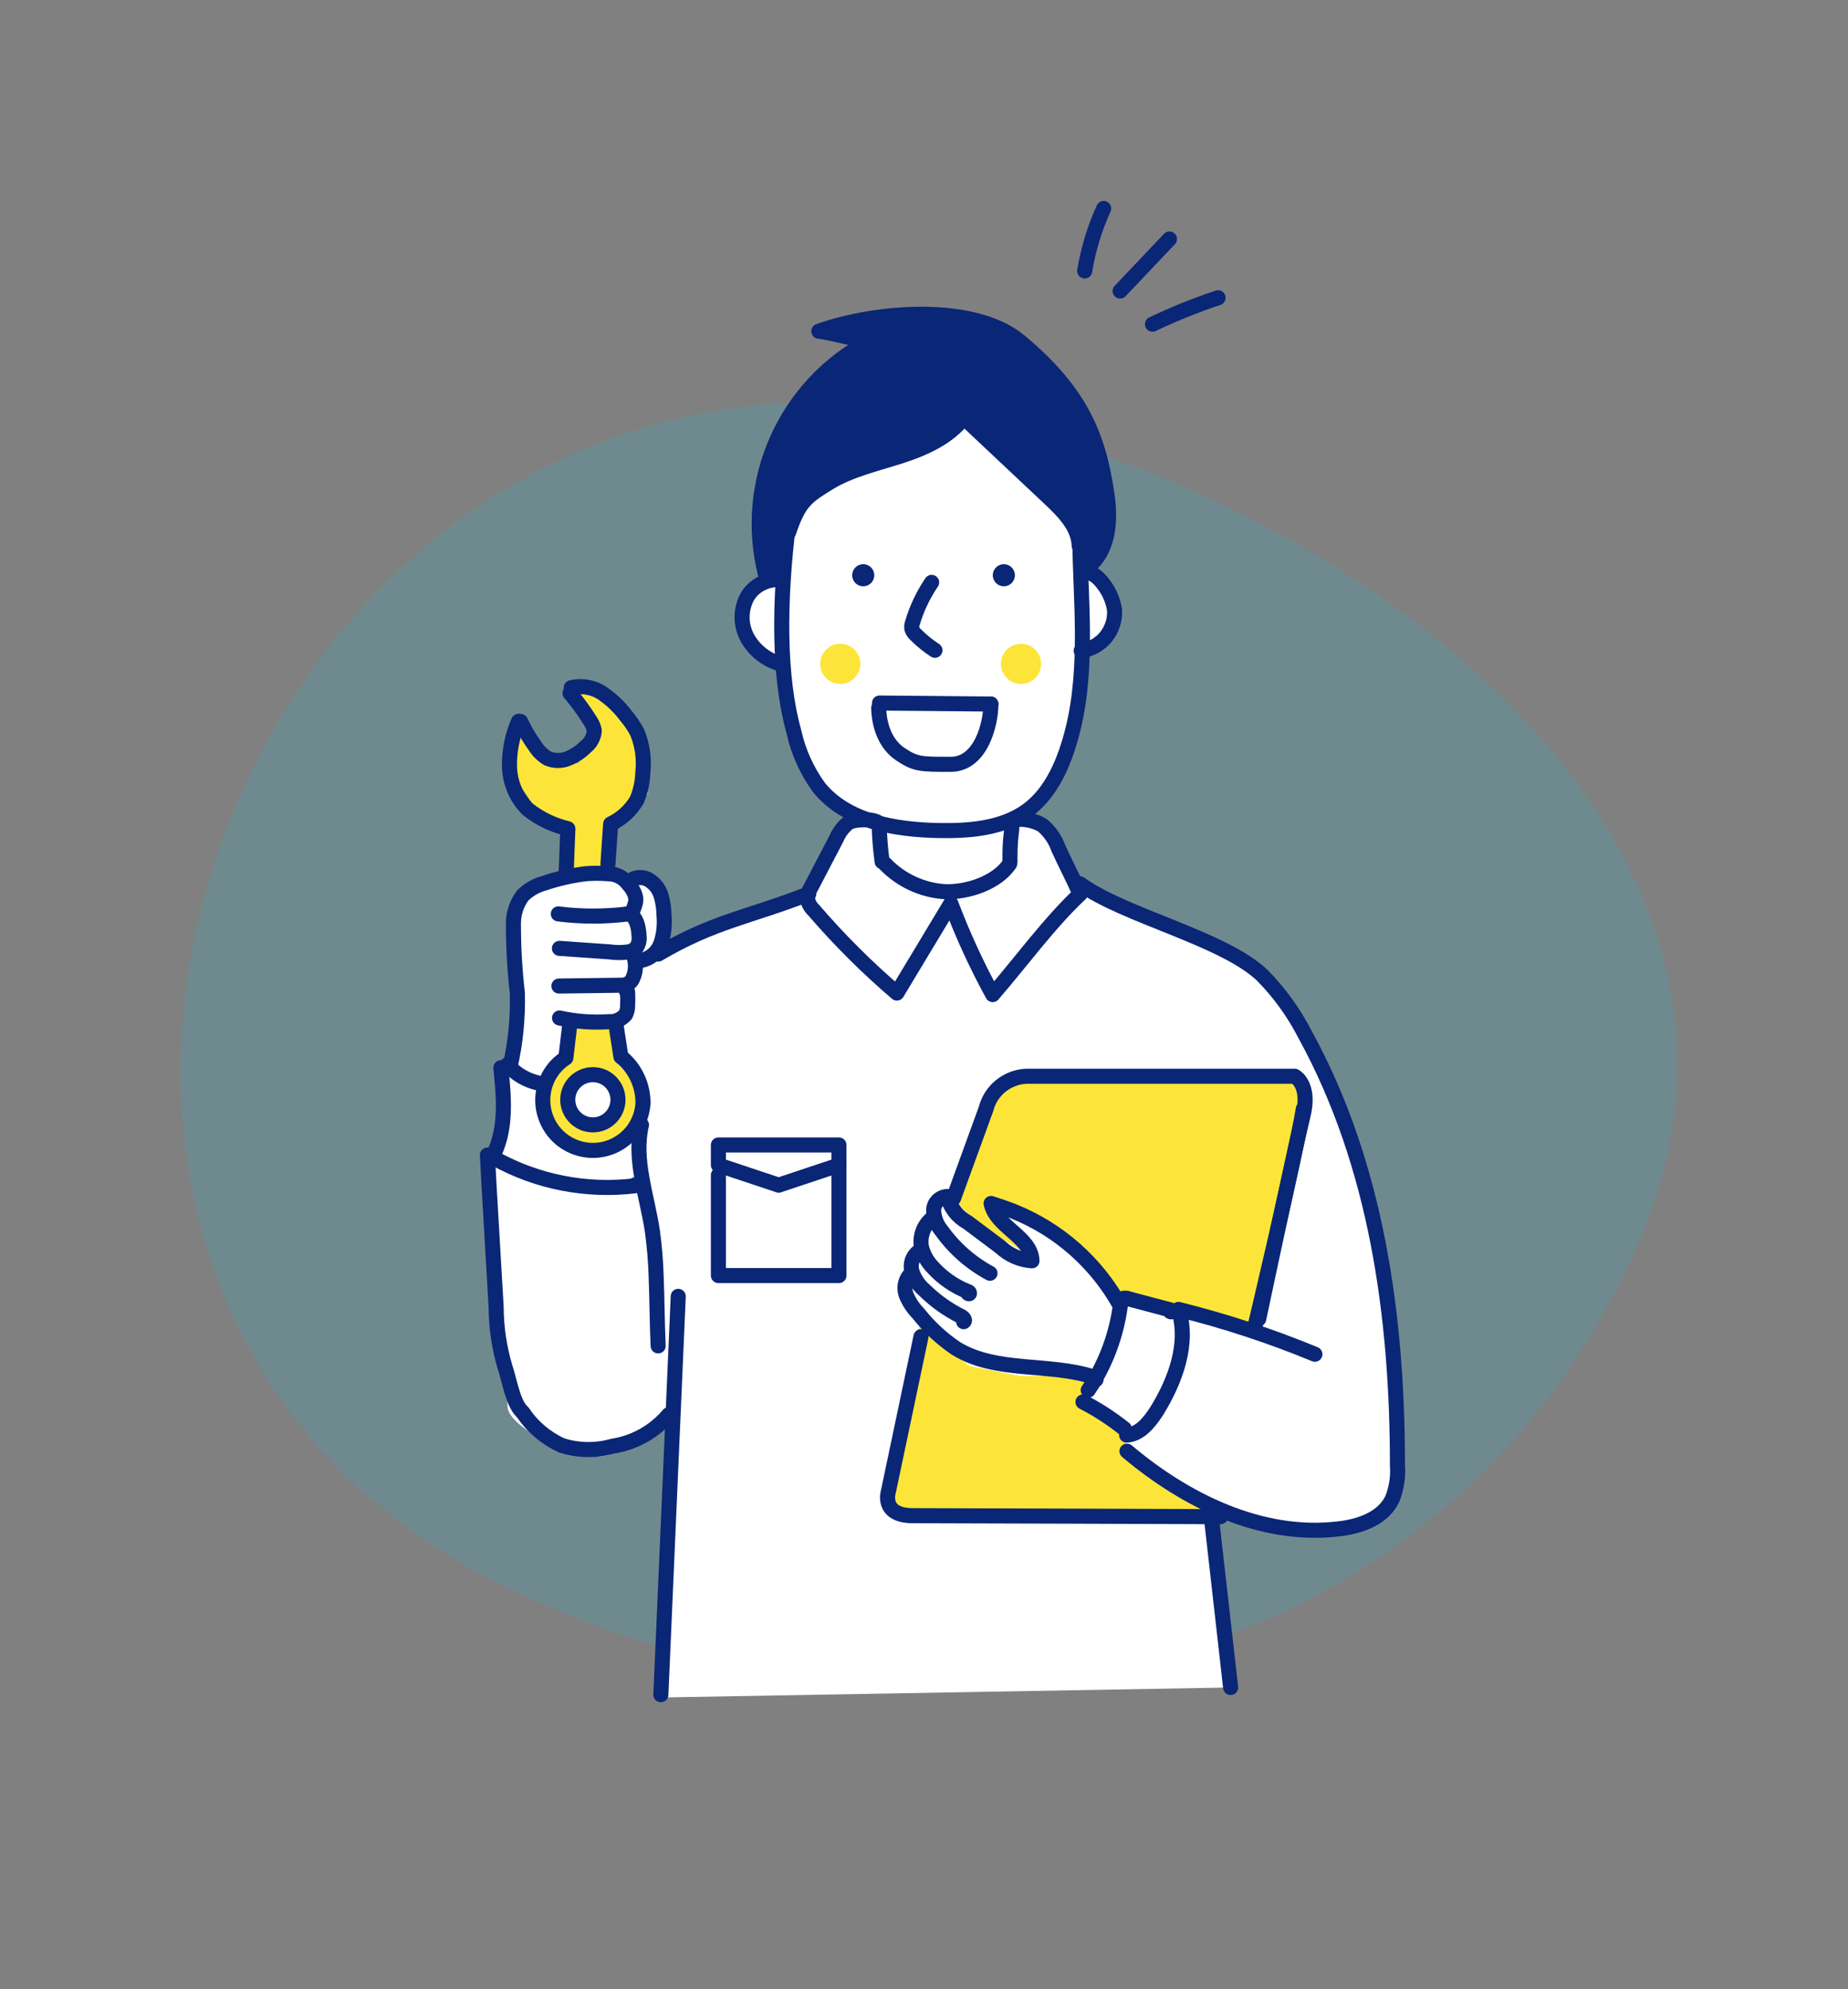 <svg width="184" height="198" viewBox="0 0 184 198" fill="none" xmlns="http://www.w3.org/2000/svg">
<rect x="0" y="0" width="184" height="198" fill="#808080" stroke="none"/>
<path opacity="0.3" d="M162.92 87.86C152.03 64.08 121.42 46.67 96.24 41.48C23.71 26.52 -13.11 127.94 51.16 158.35C93.27 178.27 143.22 167.41 162.73 124.65C168.77 111.4 167.99 98.94 162.91 87.86H162.92Z" fill="#49A1B3"/>
<g clip-path="url(#clip0_106_391)">
<path d="M76.53 57.97C76.53 57.97 75.53 50.97 75.53 48.97C75.53 46.97 78.53 41.97 78.53 41.97L81.53 36.97L85.53 33.97L82.53 32.97L89.53 30.97C89.53 30.97 96.53 30.97 98.53 31.97C100.61 33.18 102.61 34.52 104.53 35.97C104.53 35.97 109.53 42.97 109.53 44.97C109.72 47.32 110.05 49.66 110.53 51.97L108.53 56.97L111.53 59.97L110.53 62.97L107.53 64.97L106.53 75.97L101.53 80.97L103.53 81.97L107.53 87.97L119.53 93.97C119.53 93.97 129.53 98.97 130.53 102.97C131.53 106.97 136.53 118.97 136.53 118.97L138.53 133.97V147.97C138.53 147.97 139.53 149.97 136.53 150.97C133.53 151.97 129.53 152.97 129.53 152.97L120.53 149.97L122.53 167.97L65.53 168.97L66.53 140.97C66.53 140.97 62.53 144.97 59.53 144.97C56.53 144.97 50.53 141.97 50.53 139.97C50.53 137.97 49.53 125.97 49.53 125.97L48.53 115.97L50.53 111.97V106.97L51.53 102.97V91.97C51.39 91.71 51.31 91.42 51.28 91.13C51.26 90.84 51.29 90.54 51.38 90.26C51.47 89.98 51.62 89.72 51.82 89.5C52.02 89.28 52.25 89.1 52.52 88.97L56.52 86.97H60.52L62.52 87.97H65.52V89.97L66.52 93.97L65.52 94.97L79.52 88.97L82.52 84.97L84.52 81.97H86.52L81.52 77.97L79.52 73.97L78.52 65.97L75.52 64.97C75.52 64.97 73.52 63.97 73.52 62.97C73.73 61.61 74.07 60.27 74.52 58.97L76.52 57.97H76.53Z" fill="white"/>
<path d="M76.53 56.97C75.95 53.66 75.95 50.28 76.53 46.97C77.53 41.97 82.53 36.97 82.53 36.97L85.53 33.97L82.53 32.97C82.53 32.97 87.53 29.97 92.53 30.97C97.53 31.97 106.53 34.97 108.53 41.97C109.65 45.54 110.33 49.23 110.53 52.97L107.53 56.97V52.97L102.53 47.97L96.53 41.97L92.53 43.97C90.53 44.97 84.53 46.97 82.53 47.97C80.53 48.97 78.53 51.97 78.53 51.97V56.97H76.53Z" fill="#0A2676"/>
<path d="M94.53 118.97L99.53 107.97L104.53 106.97H128.53C128.53 106.97 130.53 106.97 129.53 110.97C128.53 114.97 125.53 132.97 125.53 132.97L116.53 129.97L111.53 128.97L106.53 123.97L101.53 120.97L99.53 119.97L102.53 123.97V124.97L97.53 121.97L95.53 119.97L94.53 118.97Z" fill="#FCE538"/>
<path d="M91.53 131.97L96.53 135.97L101.53 136.97H109.53L107.53 139.97L111.53 141.97L112.53 144.97L121.53 149.97L122.53 150.97H90.53C90.53 150.97 87.53 148.97 88.53 145.97C89.53 142.97 91.53 131.97 91.53 131.97Z" fill="#FCE538"/>
<path d="M56.53 86.97V82.97L53.53 80.97C52.99 79.89 52.32 78.88 51.53 77.97C50.53 76.97 50.53 73.97 50.53 73.97L52.53 71.97L54.53 74.97L57.53 75.97L59.53 72.97L57.53 69.97V68.97C57.66 68.84 57.81 68.73 57.99 68.66C58.16 68.59 58.35 68.55 58.53 68.55C58.71 68.55 58.9 68.59 59.07 68.66C59.24 68.73 59.4 68.84 59.53 68.97C60.53 69.97 63.53 69.97 63.53 72.97C63.58 75.01 63.92 77.03 64.53 78.97L60.53 82.97V86.97H56.53Z" fill="#FCE538"/>
<path d="M61.53 105.97V101.97H56.53V104.97L53.53 107.97L54.53 110.97L55.53 112.97C56.61 113.51 57.62 114.18 58.53 114.97C59.53 115.97 61.53 113.97 61.53 113.97C61.53 113.97 63.53 111.97 63.53 110.97V107.97L61.53 105.97ZM59.03 111.97C58.54 111.97 58.05 111.82 57.64 111.55C57.23 111.27 56.91 110.88 56.72 110.43C56.53 109.97 56.48 109.47 56.58 108.99C56.68 108.5 56.91 108.06 57.26 107.71C57.61 107.36 58.06 107.12 58.54 107.03C59.03 106.93 59.53 106.98 59.98 107.17C60.44 107.36 60.83 107.68 61.1 108.09C61.37 108.5 61.52 108.99 61.52 109.48C61.52 110.14 61.26 110.78 60.79 111.25C60.32 111.72 59.69 111.98 59.02 111.98L59.03 111.97Z" fill="#FCE538"/>
<path d="M51.83 71.81C52.24 72.69 52.74 73.53 53.31 74.32C53.62 74.8 54.04 75.2 54.53 75.49C54.86 75.63 55.21 75.7 55.56 75.7C55.91 75.7 56.26 75.63 56.59 75.49C57.25 75.22 57.84 74.82 58.34 74.31C58.58 74.12 58.78 73.88 58.92 73.61C59.06 73.34 59.15 73.04 59.17 72.74C59.11 72.38 58.97 72.04 58.76 71.74C58.16 70.78 57.49 69.87 56.76 69" stroke="#0A2676" stroke-width="1.5" stroke-linecap="round" stroke-linejoin="round"/>
<path d="M51.63 71.8C51 73.23 50.69 74.79 50.73 76.35C50.78 77.93 51.42 79.43 52.54 80.55C53.71 81.48 55.08 82.14 56.54 82.49L56.38 86.68" stroke="#0A2676" stroke-width="1.5" stroke-linecap="round" stroke-linejoin="round"/>
<path d="M56.88 68.45C57.41 68.33 57.96 68.31 58.5 68.41C59.04 68.51 59.55 68.71 60 69.02C60.9 69.64 61.69 70.4 62.34 71.27C62.77 71.77 63.13 72.31 63.44 72.89C63.97 74.17 64.16 75.57 64 76.95C63.97 77.87 63.77 78.78 63.41 79.63C62.8 80.67 61.89 81.5 60.8 82.02L60.53 86.02" stroke="#0A2676" stroke-width="1.5" stroke-linecap="round" stroke-linejoin="round"/>
<path d="M55.71 101.33C57.32 101.69 58.98 101.81 60.63 101.7C60.94 101.72 61.26 101.67 61.54 101.54C61.83 101.42 62.08 101.23 62.29 100.99C62.42 100.72 62.49 100.43 62.49 100.13C62.51 99.68 62.51 99.23 62.49 98.78C62.49 98.78 62.49 98.66 62.43 98.65C62.37 98.65 62.36 98.75 62.43 98.73" stroke="#0A2676" stroke-width="1.5" stroke-linecap="round" stroke-linejoin="round"/>
<path d="M55.65 98.15L61.71 98.07C62.04 98.1 62.37 98.02 62.65 97.85C62.81 97.72 62.94 97.55 63.02 97.35C63.19 96.98 63.27 96.57 63.27 96.16C63.27 95.75 63.18 95.34 63.02 94.97" stroke="#0A2676" stroke-width="1.5" stroke-linecap="round" stroke-linejoin="round"/>
<path d="M55.7 94.4L60.7 94.75C61.32 94.84 61.95 94.84 62.57 94.75C62.85 94.7 63.1 94.58 63.31 94.39C63.57 94.05 63.68 93.62 63.63 93.19C63.53 90.97 62.53 90.97 62.53 90.97" stroke="#0A2676" stroke-width="1.5" stroke-linecap="round" stroke-linejoin="round"/>
<path d="M55.59 90.97C57.89 91.26 60.23 91.26 62.53 90.97C63 90.88 63.13 90.35 63.26 89.9C63.53 88.97 62.53 87.97 62.53 87.97C62.3 87.66 62 87.41 61.65 87.23C61.3 87.06 60.92 86.97 60.53 86.97C59.8 86.91 59.06 86.91 58.33 86.97C56.93 87.14 55.55 87.45 54.22 87.9C53.4 88.12 52.65 88.54 52.05 89.13C51.42 89.97 51.09 91 51.12 92.05C51.12 94.32 51.25 96.58 51.51 98.83C51.58 101.32 51.33 103.82 50.77 106.25" stroke="#0A2676" stroke-width="1.5" stroke-linecap="round" stroke-linejoin="round"/>
<path d="M62.81 87.62C63.09 87.44 63.41 87.35 63.74 87.35C64.07 87.35 64.39 87.44 64.66 87.62C65.22 87.97 65.63 88.52 65.82 89.15C66.01 89.78 66.1 90.43 66.11 91.08C66.2 92.01 66.11 92.96 65.82 93.85C65.67 94.29 65.41 94.69 65.06 95C64.71 95.31 64.28 95.52 63.82 95.6" stroke="#0A2676" stroke-width="1.5" stroke-linecap="round" stroke-linejoin="round"/>
<path d="M59.03 111.97C60.41 111.97 61.53 110.85 61.53 109.47C61.53 108.09 60.41 106.97 59.03 106.97C57.65 106.97 56.53 108.09 56.53 109.47C56.53 110.85 57.65 111.97 59.03 111.97Z" stroke="#0A2676" stroke-width="1.5" stroke-linecap="round" stroke-linejoin="round"/>
<path d="M61.36 102.18L61.82 105.18C62.52 105.74 63.08 106.45 63.46 107.26C63.84 108.07 64.03 108.95 64.02 109.84C63.96 110.69 63.69 111.52 63.23 112.23C62.77 112.95 62.12 113.53 61.37 113.93C60.61 114.33 59.77 114.53 58.92 114.51C58.07 114.49 57.23 114.25 56.5 113.82C55.76 113.39 55.15 112.77 54.72 112.03C54.29 111.29 54.06 110.45 54.04 109.6C54.03 108.75 54.23 107.9 54.63 107.15C55.03 106.4 55.62 105.76 56.34 105.3L56.73 102" stroke="#0A2676" stroke-width="1.5" stroke-linecap="round" stroke-linejoin="round"/>
<path d="M48.53 114.97C48.64 117.4 49.27 127.68 49.4 130.11C49.41 132.14 49.71 134.16 50.29 136.11C50.7 137.29 51.06 139.62 51.95 140.49" stroke="#0A2676" stroke-width="1.5" stroke-linecap="round" stroke-linejoin="round"/>
<path d="M63.87 111.97C63.05 115.48 64.45 119.07 64.97 122.64C65.16 124.1 65.29 125.57 65.33 127.05C65.42 129.13 65.43 131.9 65.53 133.97" stroke="#0A2676" stroke-width="1.5" stroke-linecap="round" stroke-linejoin="round"/>
<path d="M50.53 105.97C51.33 106.91 52.42 107.55 53.63 107.81" stroke="#0A2676" stroke-width="1.5" stroke-linecap="round" stroke-linejoin="round"/>
<path d="M49.26 115.31C53.52 117.67 58.42 118.62 63.26 118.03C63.26 118.03 63.28 118.02 63.28 118.01C63.28 118.01 63.28 117.99 63.28 117.98C63.28 117.97 63.28 117.96 63.28 117.95C63.28 117.95 63.27 117.93 63.26 117.93" stroke="#0A2676" stroke-width="1.5" stroke-linecap="round" stroke-linejoin="round"/>
<path d="M111.53 129.97C109.17 125.7 105.41 122.37 100.88 120.56C100.16 120.28 99.42 120.03 98.68 119.79C99.16 122.14 102.68 123.1 102.75 125.5C101.57 125.42 100.46 124.93 99.6 124.12L96.33 121.67C95.84 121.4 95.41 121.04 95.06 120.59C94.72 120.15 94.47 119.64 94.33 119.1C93.96 119.11 93.61 119.27 93.35 119.53C93.09 119.8 92.95 120.16 92.96 120.53C93.01 121.27 93.29 121.97 93.77 122.53C95.03 124.28 96.67 125.72 98.57 126.74" stroke="#0A2676" stroke-width="1.5" stroke-linecap="round" stroke-linejoin="round"/>
<path d="M92.74 121.33C92.35 121.67 92.05 122.1 91.88 122.58C91.7 123.07 91.66 123.59 91.74 124.1C91.93 124.9 92.35 125.63 92.93 126.21C93.88 127.24 95.05 128.04 96.35 128.56C96.44 128.56 96.54 128.65 96.53 128.74C96.52 128.83 96.33 128.74 96.41 128.74" stroke="#0A2676" stroke-width="1.5" stroke-linecap="round" stroke-linejoin="round"/>
<path d="M91.43 124.6C91.14 124.83 90.92 125.15 90.81 125.5C90.7 125.86 90.7 126.24 90.81 126.6C91.05 127.31 91.49 127.95 92.06 128.44C93.14 129.5 94.38 130.38 95.73 131.05C95.94 131.16 96.16 131.46 95.95 131.56" stroke="#0A2676" stroke-width="1.5" stroke-linecap="round" stroke-linejoin="round"/>
<path d="M90.53 126.97C90.31 127.25 90.17 127.58 90.12 127.93C90.07 128.28 90.12 128.64 90.25 128.97C90.53 129.62 90.92 130.21 91.41 130.71C92.48 132.07 93.76 133.26 95.2 134.23C99.2 136.68 104.43 135.62 108.9 137.07C109.01 137.07 109.14 137.17 109.14 137.29C109.14 137.41 108.9 137.4 108.95 137.29" stroke="#0A2676" stroke-width="1.5" stroke-linecap="round" stroke-linejoin="round"/>
<path d="M108.35 138.38C110.1 135.79 111.2 132.82 111.58 129.72C111.58 129.56 111.64 129.4 111.75 129.28C111.84 129.23 111.95 129.21 112.05 129.21C112.15 129.21 112.26 129.24 112.35 129.28L116.46 130.37C116.55 130.37 116.66 130.44 116.66 130.54C116.66 130.64 116.46 130.54 116.53 130.54" stroke="#0A2676" stroke-width="1.5" stroke-linecap="round" stroke-linejoin="round"/>
<path d="M107.83 139.55C109.29 140.3 110.67 141.2 111.95 142.22" stroke="#0A2676" stroke-width="1.5" stroke-linecap="round" stroke-linejoin="round"/>
<path d="M112.18 142.85C113.5 142.77 114.45 141.57 115.18 140.44C117.03 137.44 118.42 133.72 117.34 130.34C121.97 131.49 126.51 132.98 130.92 134.8" stroke="#0A2676" stroke-width="1.5" stroke-linecap="round" stroke-linejoin="round"/>
<path d="M129.77 110.37C128.96 115.23 124.91 132.24 124.91 132.24" stroke="#0A2676" stroke-width="1.5" stroke-linecap="round" stroke-linejoin="round"/>
<path d="M94.94 119.28L98.18 110.37C98.41 109.47 98.93 108.67 99.65 108.09C100.37 107.51 101.26 107.17 102.18 107.13H128.91C128.91 107.13 130.53 107.94 129.72 111.13C128.91 114.32 125.33 131.28 125.33 131.28" stroke="#0A2676" stroke-width="1.5" stroke-linecap="round" stroke-linejoin="round"/>
<path d="M91.7 133.05L88.46 148.44C88.46 148.44 87.65 150.87 90.89 150.87C94.13 150.87 121.53 150.97 121.53 150.97" stroke="#0A2676" stroke-width="1.5" stroke-linecap="round" stroke-linejoin="round"/>
<path d="M107.53 87.97C111.86 91.15 121.75 93.37 125.66 97.06C127.39 98.81 128.83 100.81 129.95 102.99C137.08 115.99 139.14 131.1 139.14 145.88C139.22 147.01 139.05 148.14 138.63 149.2C137.68 151.2 135.3 151.98 133.13 152.2C125.53 153.05 118.05 149.38 112.21 144.45" stroke="#0A2676" stroke-width="1.5" stroke-linecap="round" stroke-linejoin="round"/>
<path d="M65.53 94.97C71.09 91.69 74.53 91.31 80.53 88.97" stroke="#0A2676" stroke-width="1.5" stroke-linecap="round" stroke-linejoin="round"/>
<path d="M87.53 81.97C87.56 83.24 87.66 84.51 87.83 85.77" stroke="#0A2676" stroke-width="1.5" stroke-linecap="round" stroke-linejoin="round"/>
<path d="M100.73 81.68C100.81 83.05 100.53 82.97 100.56 85.78" stroke="#0A2676" stroke-width="1.5" stroke-linecap="round" stroke-linejoin="round"/>
<path d="M88.1 85.97C89.68 87.62 91.82 88.62 94.1 88.76C96.35 88.84 99.27 87.86 100.53 85.98" stroke="#0A2676" stroke-width="1.5" stroke-linecap="round" stroke-linejoin="round"/>
<path d="M87.53 81.97C87.11 81.45 85.02 81.52 84.47 81.9C83.94 82.32 83.53 82.87 83.27 83.49L80.76 88.3C80.53 88.65 80.4 89.07 80.4 89.49C80.49 89.92 80.71 90.31 81.03 90.61C83.57 93.56 86.34 96.32 89.3 98.85L94.67 89.93C95.85 93.05 97.24 96.08 98.84 99C101.56 95.86 104.51 91.83 107.53 89" stroke="#0A2676" stroke-width="1.5" stroke-linecap="round" stroke-linejoin="round"/>
<path d="M100.53 81.97C101.05 81.2 103.07 81.64 103.83 82.18C104.54 82.79 105.08 83.58 105.39 84.46C106.07 85.95 106.86 87.46 107.53 88.97" stroke="#0A2676" stroke-width="1.5" stroke-linecap="round" stroke-linejoin="round"/>
<path d="M52.06 140.6C53.02 142.03 54.37 143.17 55.94 143.88C57.59 144.4 59.35 144.42 61.01 143.95C63.19 143.61 65.17 142.49 66.59 140.81" stroke="#0A2676" stroke-width="1.5" stroke-linecap="round" stroke-linejoin="round"/>
<path d="M67.53 129.04L65.8 168.69" stroke="#0A2676" stroke-width="1.5" stroke-linecap="round" stroke-linejoin="round"/>
<path d="M83.53 113.97H71.53V115.97L77.53 117.97L83.53 115.97V113.97Z" stroke="#0A2676" stroke-width="1.5" stroke-linecap="round" stroke-linejoin="round"/>
<path d="M71.53 116.97V126.97H83.53V115.97" stroke="#0A2676" stroke-width="1.5" stroke-linecap="round" stroke-linejoin="round"/>
<path d="M85.95 58.36C86.56 58.36 87.05 57.87 87.05 57.26C87.05 56.65 86.56 56.16 85.95 56.16C85.34 56.16 84.85 56.65 84.85 57.26C84.85 57.87 85.34 58.36 85.95 58.36Z" fill="#0A2676"/>
<path d="M99.95 58.36C100.56 58.36 101.05 57.87 101.05 57.26C101.05 56.65 100.56 56.16 99.95 56.16C99.34 56.16 98.85 56.65 98.85 57.26C98.85 57.87 99.34 58.36 99.95 58.36Z" fill="#0A2676"/>
<path d="M92.76 57.97C91.93 59.2 91.28 60.55 90.86 61.97C90.78 62.17 90.76 62.38 90.79 62.59C90.86 62.82 91 63.02 91.18 63.18C91.76 63.76 92.4 64.28 93.09 64.73" stroke="#0A2676" stroke-width="1.5" stroke-linecap="round" stroke-linejoin="round"/>
<path d="M78.53 51.97C77.53 59.97 77.53 67.45 79.05 72.86C79.49 74.85 80.34 76.73 81.54 78.38C84.28 81.77 89.09 82.59 93.45 82.67C96.53 82.73 99.81 82.47 102.29 80.67C104.77 78.87 106.07 75.67 106.83 72.59C108.41 66.26 107.53 58.98 107.53 53.98" stroke="#0A2676" stroke-width="1.5" stroke-linecap="round" stroke-linejoin="round"/>
<path d="M77.95 57.73C77.25 57.63 76.54 57.73 75.9 58.04C75.26 58.34 74.73 58.83 74.38 59.44C74.06 60.06 73.89 60.74 73.89 61.44C73.89 62.14 74.06 62.82 74.38 63.44C75.06 64.69 76.2 65.62 77.56 66.04" stroke="#0A2676" stroke-width="1.5" stroke-linecap="round" stroke-linejoin="round"/>
<path d="M107.68 57.04C108.48 56.71 109.33 57.41 109.84 58.11C110.43 58.86 110.82 59.75 110.97 60.69C111.04 61.66 110.73 62.63 110.12 63.39C109.5 64.15 108.62 64.64 107.65 64.77" stroke="#0A2676" stroke-width="1.5" stroke-linecap="round" stroke-linejoin="round"/>
<path d="M78.53 52.97C79.53 49.97 80.27 49.46 82.43 48.12C84.59 46.78 87.12 46.21 89.54 45.44C91.96 44.67 94.42 43.59 95.97 41.58L104.58 49.68C105.94 50.96 107.4 52.46 107.45 54.33" stroke="#0A2676" stroke-width="1.5" stroke-linecap="round" stroke-linejoin="round"/>
<path d="M76.19 57.07C75.09 52.62 75.51 47.92 77.38 43.74C79.25 39.55 82.48 36.11 86.53 33.97C84.91 33.76 83.15 33.18 81.53 32.97C87.38 30.9 97.02 30.21 101.53 33.97C107.53 38.97 109.41 43.33 110.25 49.47C110.6 51.96 110.33 54.85 108.36 56.41" stroke="#0A2676" stroke-width="1.5" stroke-linecap="round" stroke-linejoin="round"/>
<path d="M49.87 106.28C50.16 109.13 50.44 112.13 49.24 114.73" stroke="#0A2676" stroke-width="1.5" stroke-linecap="round" stroke-linejoin="round"/>
<path d="M108 26.97C108.35 24.82 108.99 22.73 109.89 20.75" stroke="#0A2676" stroke-width="1.5" stroke-linecap="round" stroke-linejoin="round"/>
<path d="M111.53 28.97L116.44 23.79" stroke="#0A2676" stroke-width="1.5" stroke-linecap="round" stroke-linejoin="round"/>
<path d="M114.75 32.27C116.87 31.26 119.05 30.38 121.28 29.64" stroke="#0A2676" stroke-width="1.5" stroke-linecap="round" stroke-linejoin="round"/>
<path d="M120.61 151.01L122.53 167.97" stroke="#0A2676" stroke-width="1.5" stroke-linecap="round" stroke-linejoin="round"/>
<path d="M87.57 69.98L98.66 70.08" stroke="#0A2676" stroke-width="1.5" stroke-linecap="round" stroke-linejoin="round"/>
<path d="M87.49 70.46C87.53 72.26 88.16 74.08 89.66 75.08C91.16 76.08 91.66 76.08 94.66 76.08C97.66 76.08 98.66 72.08 98.66 70.08" stroke="#0A2676" stroke-width="1.5" stroke-linecap="round" stroke-linejoin="round"/>
<path d="M83.66 68.08C84.764 68.08 85.66 67.185 85.66 66.08C85.66 64.975 84.764 64.08 83.66 64.08C82.555 64.08 81.66 64.975 81.66 66.08C81.66 67.185 82.555 68.08 83.66 68.08Z" fill="#FCE538"/>
<path d="M101.66 68.08C102.764 68.08 103.66 67.185 103.66 66.08C103.66 64.975 102.764 64.08 101.66 64.08C100.555 64.08 99.66 64.975 99.66 66.08C99.66 67.185 100.555 68.08 101.66 68.08Z" fill="#FCE538"/>
</g>
<defs>
<clipPath id="clip0_106_391">
<rect width="109.91" height="161.02" fill="white" transform="translate(30 20)"/>
</clipPath>
</defs>
</svg>
